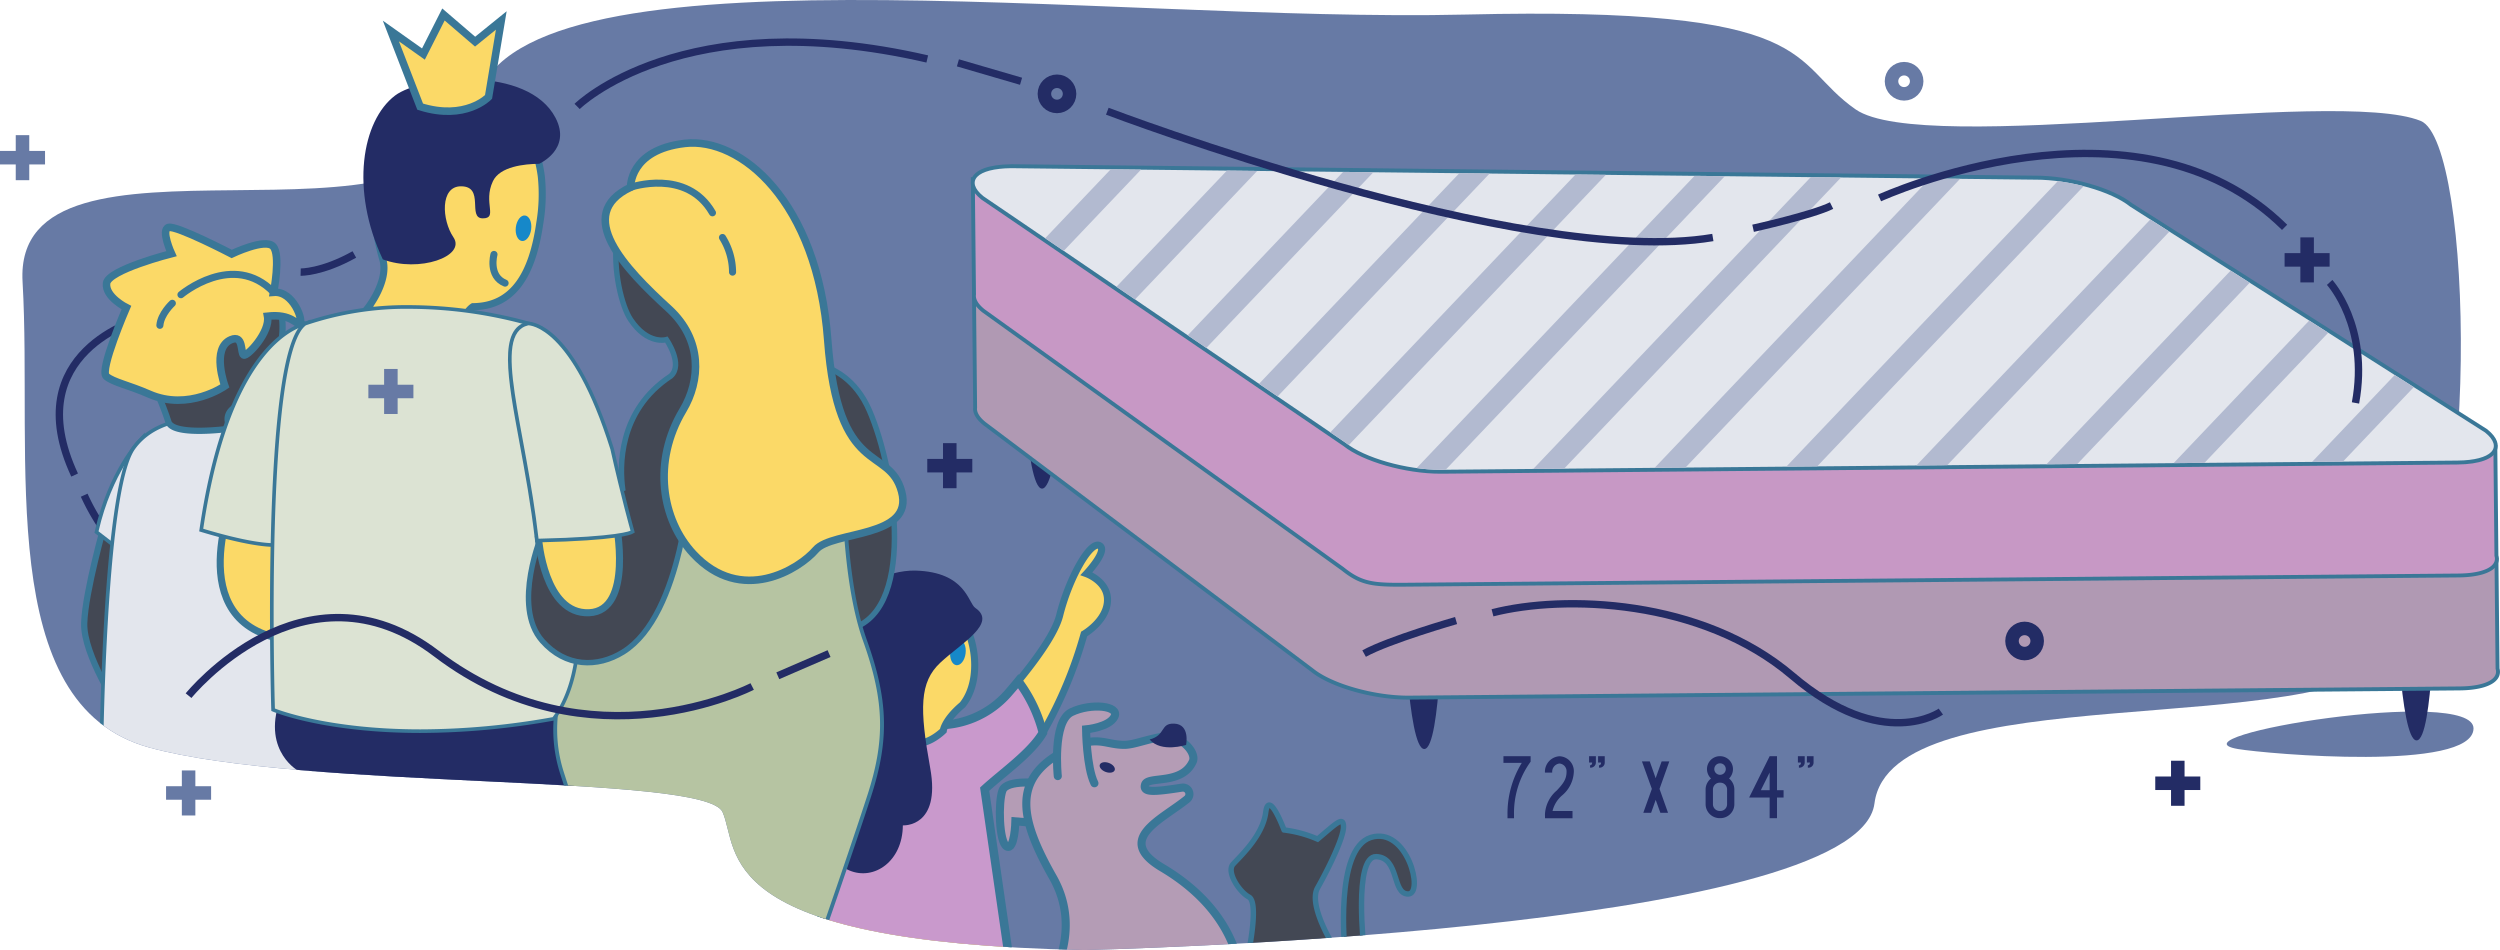 <svg xmlns="http://www.w3.org/2000/svg" xmlns:xlink="http://www.w3.org/1999/xlink" width="460.146" height="174.865" viewBox="0 0 460.146 174.865"><defs><clipPath id="clip-path"><path id="Path_6492" data-name="Path 6492" d="M253.013,210.339s142.37-3.174,145.375-26.979,81.943-11.109,96.829-27.773,13.437-93.919,3.708-97.86c-15.526-6.29-91.422,6.613-104-2.116s-5.671-19.044-71.807-17.457S146.974,23.871,140.886,54.817s-85.238,0-83.355,32.534-5.369,77.758,23.25,85.693,102.415,4.761,105.589,11.9S183.9,209,253.013,210.339Z" transform="translate(-57.497 -35.474)"></path></clipPath><clipPath id="clip-path-2"><path id="Path_6512" data-name="Path 6512" d="M474.782,149.5l186.955-1.693c6.274-.063,8.538-2.386,5.063-5.179l-65.348-41.585c-3.476-2.8-11.379-5.01-17.653-4.946L395.511,93.99c-6.274.063-8.538,2.386-5.063,5.179l66.681,45.388C460.61,147.351,468.514,149.567,474.782,149.5Z" transform="translate(-388.819 -93.99)"></path></clipPath></defs><g id="Group_20086" data-name="Group 20086" transform="translate(-110 -5636.437)"><path id="Path_6471" data-name="Path 6471" d="M826.51,289.946c5.3.9,43.167,4.227,43.378-3.745S813.094,287.661,826.51,289.946Z" transform="translate(-304.617 5484.352)" fill="#677aa5"></path><path id="Path_6472" data-name="Path 6472" d="M253.013,210.339s142.37-3.174,145.375-26.979,81.943-11.109,96.829-27.773,13.437-93.919,3.708-97.86c-15.526-6.29-91.422,6.613-104-2.116s-5.671-19.044-71.807-17.457S146.974,23.871,140.886,54.817s-85.238,0-83.355,32.534-5.369,77.758,23.25,85.693,102.415,4.761,105.589,11.9S183.9,209,253.013,210.339Z" transform="translate(56.622 5600.963)" fill="#677aa5"></path><path id="Path_6473" data-name="Path 6473" d="M85.3,146.46s-22.71,6.025-12.13,28.725" transform="translate(50.564 5548.688)" fill="none" stroke="#232c65" stroke-miterlimit="10" stroke-width="1.361"></path><path id="Path_6474" data-name="Path 6474" d="M79,207.77a40.266,40.266,0,0,0,5.5,8.845" transform="translate(46.495 5519.812)" fill="none" stroke="#232c65" stroke-miterlimit="10" stroke-width="1.361"></path><g id="Group_19521" data-name="Group 19521" transform="translate(114.12 5636.437)"><g id="Group_19520" data-name="Group 19520" clip-path="url(#clip-path)"><path id="Path_6475" data-name="Path 6475" d="M82.853,217S79.172,229.871,79,235.69,85.5,251.613,85.5,251.613l3.862-32.851Z" transform="translate(-67.622 -120.972)" fill="#434854" stroke="#3a7797" stroke-miterlimit="10" stroke-width="1.153"></path><g id="Group_19517" data-name="Group 19517" transform="translate(13.269 79.602)"><path id="Path_6476" data-name="Path 6476" d="M83.29,205.1l.048-.212c2.46-10.723,7.75-16.441,7.8-16.494l.651-.693-1.666,22.673Z" transform="translate(-82.914 -186.774)" fill="#e3e6ed"></path><path id="Path_6477" data-name="Path 6477" d="M91.055,187.8,89.5,208.9l-6.173-4.761c2.47-10.755,7.723-16.341,7.723-16.341m.809-1.846-1.3,1.386c-.222.233-5.406,5.84-7.887,16.653l-.1.423.344.265,6.173,4.761.995.767.09-1.248,1.55-21.1.132-1.9Z" transform="translate(-82.58 -185.95)" fill="#3a7797"></path></g><g id="Group_19518" data-name="Group 19518" transform="translate(14.136 76.651)"><path id="Path_6478" data-name="Path 6478" d="M84.86,246.062v-.307c.016-2.1.418-51.53,5.972-59.264,3.259-4.539,8.924-5.491,13.1-5.491a27.636,27.636,0,0,1,5.592.55l.212.048,14.78,68.553Z" transform="translate(-84.521 -180.667)" fill="#e3e6ed"></path><path id="Path_6479" data-name="Path 6479" d="M103.629,181.042a27.239,27.239,0,0,1,5.512.545l14.638,67.887L84.9,245.458s.354-51.334,5.909-59.068c3.163-4.4,8.665-5.348,12.823-5.348m0-.672c-4.253,0-10.03.979-13.373,5.634-5.613,7.813-6.02,57.349-6.031,59.449l-.005.614.608.063,38.882,4.015.926.1-.2-.91L109.8,181.444l-.09-.418-.418-.1a27.54,27.54,0,0,0-5.666-.561Z" transform="translate(-84.22 -180.37)" fill="#3a7797"></path></g><path id="Path_6480" data-name="Path 6480" d="M192.038,274.9l3.735-3.5,10.384,40.908-52.7-1.587-4.073-23.985S142.2,282.5,147.031,272.1,192.038,274.9,192.038,274.9Z" transform="translate(-98.879 -145.044)" fill="#232c65"></path><path id="Path_6481" data-name="Path 6481" d="M315.374,285.122a7.451,7.451,0,0,0,3.5-1.46,19.09,19.09,0,0,0,5.1-6.343l-1.084,22.874h34.771L351.7,270.061c3.222-2.962,10.136-6.65,12.31-10.39a79.492,79.492,0,0,0,7.591-18.166s4.084-2.359,4.3-6.009-3.862-5.094-3.862-5.094,4.079-4.354,2.365-5.184-5.581,5.983-7.3,12.855c-.809,3.232-4.232,7.983-7.623,12.114-.6.735-1.211,1.455-1.8,2.137a17.164,17.164,0,0,1-13.96,5.92c-5.274-.291-11.786-.677-15.251-.973-6.438-.545-13.093,17.849-13.093,17.849s-.1-.386-.217-1v-.005c-.333-1.656-.894-4.967-.423-6.819.645-2.55,6.009-7.237,3-10.025s-6.993,3.55-7.729,7.85C308.5,273.923,310.221,285.73,315.374,285.122Z" transform="translate(-176.181 -124.81)" fill="#fbd967" stroke="#3a7797" stroke-miterlimit="10" stroke-width="1.303"></path><path id="Path_6482" data-name="Path 6482" d="M323.842,305.955a19.089,19.089,0,0,0,5.1-6.343l-1.084,22.874h34.771l-4.364-30.132c3.222-2.962,8.543-6.65,10.723-10.39a26.747,26.747,0,0,0-4.539-9.485c-.6.735-1.211,1.455-1.8,2.137a17.164,17.164,0,0,1-13.96,5.92c-5.274-.291-11.786-.677-15.251-.973-6.438-.545-13.093,17.849-13.093,17.849s-.1-.386-.217-1C319.52,300.924,322.2,304.331,323.842,305.955Z" transform="translate(-181.152 -147.103)" fill="#c999cc" stroke="#3a7797" stroke-linecap="round" stroke-miterlimit="10" stroke-width="1.586"></path><path id="Path_6483" data-name="Path 6483" d="M405.08,307.87s-6.216-.794-7.009,1.323-.661,9.522.794,10.316,1.587-4.629,1.587-4.629l3.306.265" transform="translate(-217.679 -163.703)" fill="#b49cb5" stroke="#3a7797" stroke-linecap="round" stroke-miterlimit="10" stroke-width="1.488"></path><path id="Path_6484" data-name="Path 6484" d="M411.7,317.663c6.1,10.733-1.566,20.785-1.566,20.785l36.221.936s1.994-13.669-14.563-23.5c-8.792-5.221-.106-8.792,4.608-12.617a1.2,1.2,0,0,0-.936-2.105c-5.29.82-7.263.947-6.8-.571.508-1.645,6.819.169,8.792-4.264.719-1.619-2.254-5.232-6.158-4.438-3.211.656-4.988,1.449-6.671,1.4-3.729-.1-5.036-2.042-11.231,1.349C404.085,299.746,405.7,307.1,411.7,317.663Z" transform="translate(-222.022 -156.192)" fill="#b49cb5" stroke="#3a7797" stroke-linecap="round" stroke-miterlimit="10" stroke-width="1.488"></path><path id="Path_6485" data-name="Path 6485" d="M481.339,342.358s1.825-8.855,0-9.839-4.179-4.634-2.931-6.036,5.459-5.195,6.02-9.543,3.37,3.227,3.37,3.227a22.692,22.692,0,0,1,6.173,1.682c3.37-2.809,4.772-4.354,4.772-2.248s-2.947,8-4.772,11.231,3.089,10.95,3.089,10.95Z" transform="translate(-255.58 -167.408)" fill="#434854" stroke="#3a7797" stroke-miterlimit="10" stroke-width="1"></path><path id="Path_6486" data-name="Path 6486" d="M517.417,347.451s-1.941-18.69,4.761-20.806,9.876,10.406,6.877,10.406-1.576-6.676-5.845-6.877-2.269,17.283-2.269,17.283h-3.523Z" transform="translate(-273.995 -172.501)" fill="#434854" stroke="#3a7797" stroke-miterlimit="10" stroke-width="1"></path><path id="Path_6487" data-name="Path 6487" d="M362.066,268.781s-2.46,2.46-4.925,2.285-6.523-2.571-6.523-2.571a12.841,12.841,0,0,1-6.173-13.3c1.412-9.347,11.585-11.654,18.87-8.766,3.941,1.566,6.687,12.088,2.291,17.584C362.251,266.834,362.066,268.781,362.066,268.781Z" transform="translate(-192.567 -134.284)" fill="#fbd967" stroke="#3a7797" stroke-miterlimit="10" stroke-width="1.303"></path><ellipse id="Ellipse_13133" data-name="Ellipse 13133" cx="2.365" cy="1.423" rx="2.365" ry="1.423" transform="translate(170.491 122.258) rotate(-82.918)" fill="#1688c9"></ellipse><path id="Path_6488" data-name="Path 6488" d="M349.292,280.892s7.025.45,5.041-10.527-1.984-15.817,1.852-19.414,10.57-7.263,6.449-10.078c-1.349-.92-1.709-6.613-11.014-6.877-5.115-.143-12.352,3.375-14.5,7.041-2.222,3.793-.344,7.723-3.179,23.139C328.217,295.361,349.229,294.117,349.292,280.892Z" transform="translate(-187.236 -128.975)" fill="#232c65"></path><path id="Path_6489" data-name="Path 6489" d="M321.34,161.487s11.389-2.576,16.32,8.792,8.808,37.993-4.306,40.363S321.34,161.487,321.34,161.487Z" transform="translate(-181.756 -94.708)" fill="#434854" stroke="#3a7797" stroke-miterlimit="10" stroke-width="1.018"></path><g id="Group_19519" data-name="Group 19519" transform="translate(97.717 81.93)"><path id="Path_6490" data-name="Path 6490" d="M244.141,251.018a26.144,26.144,0,0,1,3.608-23.139l3.465-4.84-4.089-12.865,11.85-19.123,37.067,2.28-.011.349c-.005.206-.508,20.737,3.856,32.93,3.952,11.03,4.153,18.245.8,28.6-3.153,9.765-8.8,25.942-8.861,26.106l-.074.212-36.3,4.65Z" transform="translate(-242.536 -190.68)" fill="#b6c4a2"></path><path id="Path_6491" data-name="Path 6491" d="M258.85,191.1l36.507,2.243S294.8,214,299.234,226.4c4.057,11.331,3.994,18.5.8,28.37s-8.855,26.1-8.855,26.1L255.4,285.449l-11.236-34.872a25.675,25.675,0,0,1,3.56-22.816l3.571-4.988-4.089-12.881,11.643-18.8m-.386-.746-.227.365-11.649,18.8-.175.28.1.317,3.983,12.537-3.359,4.7a26.5,26.5,0,0,0-3.661,23.456l11.236,34.872.185.571.592-.074,35.782-4.581.439-.058.148-.418c.058-.164,5.7-16.346,8.861-26.112,3.375-10.443,3.169-17.722-.809-28.836-2.264-6.327-3.19-14.9-3.565-20.98-.407-6.607-.275-11.765-.275-11.818l.021-.693-.693-.042-36.506-2.243-.429-.042Z" transform="translate(-242.216 -190.35)" fill="#3a7797"></path></g></g></g><path id="Path_6493" data-name="Path 6493" d="M115.207,157.992s-10.48,1.486-11.463-1.19a53.661,53.661,0,0,0-2.116-5.48,14.8,14.8,0,0,1-.7-16.891c5.629-9.332,15.579-7.179,22.059-.889,3.507,3.407,1.788,15.822-5.316,19.742C112.853,154.807,115.207,157.992,115.207,157.992Z" transform="translate(37.266 5557.327)" fill="#434854" stroke="#3a7797" stroke-miterlimit="10" stroke-width="1.153"></path><path id="Path_6494" data-name="Path 6494" d="M117.309,126.525s1.338-6.861-.1-8.443-7.618,1.386-7.618,1.386-10.136-5.279-11.622-4.877.534,4.825.534,4.825-11.68,2.968-11.95,5.47,3.655,4.459,3.655,4.459-5,11.543-3.7,12.648,4.147,1.624,7.887,3.269c7.258,3.2,13.934-1.492,13.934-1.492s-2.555-6.946,1.106-8.512c2.407-1.026,1.74,2.444,2.359,2.809s4.941-4.221,4.391-7.147c4.5-.5,5.248,1.677,5.951,1.307S120.954,126.223,117.309,126.525Z" transform="translate(43.057 5563.71)" fill="#fbd967" stroke="#3a7797" stroke-miterlimit="10" stroke-width="1.392"></path><g id="Group_19522" data-name="Group 19522" transform="translate(386.727 5775.62)"><path id="Path_6495" data-name="Path 6495" d="M577.819,298.585v1a16.105,16.105,0,0,0-3.058,9.808V310h-1.2v-.608a17.773,17.773,0,0,1,2.634-9.586h-3.38V298.58h5Z" transform="translate(-572.82 -298.58)" fill="#232c65"></path><path id="Path_6496" data-name="Path 6496" d="M590.424,305.794a5.443,5.443,0,0,0-1.777,2.878h3.677v1.338h-5.057l-.016-.661a6.131,6.131,0,0,1,2.185-4.454c.957-1.042,1.8-1.931,1.788-3.423a1.423,1.423,0,0,0-1.312-1.534,1.529,1.529,0,0,0-1.323,1.677H587.25a2.861,2.861,0,0,1,2.666-3.015,2.741,2.741,0,0,1,2.65,2.862A5.976,5.976,0,0,1,590.424,305.794Z" transform="translate(-579.616 -298.589)" fill="#232c65"></path><path id="Path_6497" data-name="Path 6497" d="M602.785,300.69v-.439s.381.042.381-.492H602.6V298.59h1.254v1.169A.948.948,0,0,1,602.785,300.69Zm2.7-.931a.925.925,0,0,1-1.058.931v-.439s.381.042.381-.492h-.55V298.59h1.227Z" transform="translate(-586.846 -298.585)" fill="#232c65"></path><path id="Path_6498" data-name="Path 6498" d="M626.036,300.4l-1.8,5.057,1.566,4.4h-1.412l-.857-2.381-.846,2.381h-1.439l1.576-4.4L621,300.4h1.439l1.084,3.084,1.1-3.084Z" transform="translate(-595.513 -299.437)" fill="#232c65"></path><path id="Path_6499" data-name="Path 6499" d="M648.44,304.685v2.735a2.578,2.578,0,0,1-2.582,2.566h-.127a2.589,2.589,0,0,1-2.582-2.566v-2.735a2.573,2.573,0,0,1,1-2,2.376,2.376,0,0,1,1.666-4.105,2.383,2.383,0,0,1,2.37,2.37,2.432,2.432,0,0,1-.719,1.735A2.606,2.606,0,0,1,648.44,304.685Zm-1.338,0a1.23,1.23,0,0,0-1.238-1.227h-.127a1.237,1.237,0,0,0-1.238,1.227v2.735a1.239,1.239,0,0,0,1.238,1.238h.127a1.229,1.229,0,0,0,1.238-1.238Zm-2.354-3.735a1.058,1.058,0,1,0,2.116,0,1.058,1.058,0,0,0-2.116,0Z" transform="translate(-605.945 -298.58)" fill="#232c65"></path><path id="Path_6500" data-name="Path 6500" d="M663.421,304.848h1.211V306.2h-1.211V310h-1.354V306.2H658.29l3.777-7.612h1.354Zm-1.354-3.259-1.619,3.253h1.619Z" transform="translate(-613.076 -298.585)" fill="#232c65"></path><path id="Path_6501" data-name="Path 6501" d="M675.445,300.69v-.439s.381.042.381-.492h-.566V298.59h1.254v1.169A.948.948,0,0,1,675.445,300.69Zm2.7-.931a.925.925,0,0,1-1.058.931v-.439s.381.042.381-.492h-.55V298.59h1.227Z" transform="translate(-621.069 -298.585)" fill="#232c65"></path></g><g id="Group_19531" data-name="Group 19531" transform="translate(288.68 5666.661)"><path id="Path_6502" data-name="Path 6502" d="M408.562,154.543l5.01-.053s-1.613,26.942-4.729,26.974-3.872-26.884-3.872-26.884Z" transform="translate(-395.717 -121.755)" fill="#232c65"></path><path id="Path_6503" data-name="Path 6503" d="M886.8,242.167l3.6-.037s-.206,26.926-3.317,26.958S883.21,242.2,883.21,242.2Z" transform="translate(-620.967 -163.033)" fill="#232c65"></path><path id="Path_6504" data-name="Path 6504" d="M541.547,245.157l3.592-.037s-.206,26.926-3.317,26.958-3.872-26.884-3.872-26.884Z" transform="translate(-458.35 -164.442)" fill="#232c65"></path><g id="Group_19524" data-name="Group 19524" transform="translate(0.228 23.16)"><path id="Path_6505" data-name="Path 6505" d="M468.485,211.789c-6.369,0-14.1-2.206-17.611-5.026l-60.317-45.378c-1.587-1.28-1.83-2.328-1.74-2.989l-.217-21.2,280.229,49.171.206,20.086a1.92,1.92,0,0,1-.3,1.7c-.889,1.217-3.259,1.9-6.665,1.941Z" transform="translate(-388.235 -136.772)" fill="#b099b3"></path><g id="Group_19523" data-name="Group 19523"><path id="Path_6506" data-name="Path 6506" d="M388.64,137.247l279.5,49.044.2,19.838c.566,1.846-1.883,3.179-6.612,3.227l-193.308,1.693h-.27c-6.226,0-13.955-2.19-17.383-4.946l-60.327-45.388c-1.217-.979-1.714-1.894-1.6-2.677l-.206-20.79m-.73-.857.011.868.212,20.737c-.127,1.079.5,2.179,1.867,3.28l60.343,45.4c3.539,2.851,11.374,5.094,17.817,5.094h.275l193.308-1.693c3.523-.037,5.994-.778,6.951-2.084a2.243,2.243,0,0,0,.37-1.963l-.2-19.742-.005-.6-.587-.106-279.5-49.044-.857-.148Z" transform="translate(-387.91 -136.39)" fill="#3a7797"></path></g></g><path id="Path_6507" data-name="Path 6507" d="M468.844,188.8l193.308-1.693c6.274-.063,8.538-2.386,5.063-5.179l-25.667-22.356c-3.476-2.8-22.61-13.453-28.883-13.389L395.931,133.29c-6.274.063-8.538,2.386-5.063,5.179l66.109,47.489C460.454,188.751,462.57,188.867,468.844,188.8Z" transform="translate(-388.307 -111.77)" fill="#1887c9"></path><g id="Group_19526" data-name="Group 19526" transform="translate(0.017 2.37)"><path id="Path_6508" data-name="Path 6508" d="M466.514,172.505c-5.041,0-7.115-.407-10.263-2.936l-66.094-47.478c-1.6-1.28-1.836-2.328-1.751-2.994l-.217-21.2,280.229,49.171.206,20.086a1.92,1.92,0,0,1-.3,1.7c-.889,1.217-3.259,1.9-6.665,1.941L468.35,172.495C467.7,172.5,467.085,172.505,466.514,172.505Z" transform="translate(-387.83 -97.471)" fill="#c798c5"></path><g id="Group_19525" data-name="Group 19525"><path id="Path_6509" data-name="Path 6509" d="M388.24,97.952,667.744,147l.2,19.838c.566,1.846-1.883,3.179-6.613,3.227l-193.308,1.693c-.656.005-1.264.011-1.836.011-4.893,0-6.919-.354-10.03-2.857l-66.109-47.489c-1.217-.979-1.714-1.894-1.6-2.677l-.212-20.79m-.73-.862.011.868.212,20.737c-.127,1.079.5,2.179,1.867,3.28l.016.011.016.011,66.094,47.478c3.222,2.587,5.338,3,10.469,3,.571,0,1.185-.005,1.841-.011l193.308-1.693c3.523-.037,5.994-.778,6.951-2.084a2.243,2.243,0,0,0,.37-1.963l-.2-19.742-.005-.6-.587-.106L388.362,97.243l-.852-.153Z" transform="translate(-387.51 -97.09)" fill="#3a7797"></path></g></g><g id="Group_19528" data-name="Group 19528" transform="translate(0 0)"><path id="Path_6510" data-name="Path 6510" d="M474.2,149.543c-6.369,0-14.1-2.206-17.61-5.026L389.938,99.15c-1.846-1.486-1.936-2.65-1.688-3.37.529-1.529,3.063-2.428,6.951-2.47l188.3,2.111h.265c6.369,0,14.1,2.206,17.61,5.026l65.311,41.564c1.857,1.492,1.941,2.656,1.693,3.375-.529,1.529-3.063,2.428-6.951,2.47Z" transform="translate(-387.794 -92.94)" fill="#e3e6ed"></path><g id="Group_19527" data-name="Group 19527"><path id="Path_6511" data-name="Path 6511" d="M394.891,93.34l188.288,2.111h.27c6.226,0,13.96,2.19,17.383,4.946l65.348,41.585c3.476,2.8,1.206,5.115-5.063,5.179l-186.955,1.693h-.27c-6.226,0-13.955-2.19-17.383-4.951L389.828,98.514c-3.481-2.793-1.211-5.11,5.063-5.174m0-.719h-.005c-4.105.042-6.692,1.005-7.284,2.708-.286.825-.212,2.148,1.777,3.751l.021.016.021.016,66.654,45.373c3.571,2.857,11.384,5.089,17.812,5.089h.275l186.955-1.693c4.105-.042,6.692-1.005,7.284-2.714.286-.825.212-2.148-1.777-3.751l-.032-.026-.032-.021L601.249,99.8c-3.576-2.851-11.379-5.084-17.8-5.084h-.275L394.9,92.61l-.011.011Z" transform="translate(-387.478 -92.61)" fill="#3a7797"></path></g></g><g id="Group_19530" data-name="Group 19530" transform="translate(0.709 0.73)"><g id="Group_19529" data-name="Group 19529" clip-path="url(#clip-path-2)"><line id="Line_1222" data-name="Line 1222" x1="171.281" y2="180.104" transform="translate(-87.978 -58.09)" fill="none" stroke="#b2bad0" stroke-miterlimit="10" stroke-width="4.082"></line><line id="Line_1223" data-name="Line 1223" x1="171.281" y2="180.104" transform="translate(-66.252 -58.206)" fill="none" stroke="#b2bad0" stroke-miterlimit="10" stroke-width="4.082"></line><line id="Line_1224" data-name="Line 1224" x1="171.281" y2="180.104" transform="translate(-44.525 -58.323)" fill="none" stroke="#b2bad0" stroke-miterlimit="10" stroke-width="4.082"></line><line id="Line_1225" data-name="Line 1225" x1="171.281" y2="180.104" transform="translate(-22.799 -58.439)" fill="none" stroke="#b2bad0" stroke-miterlimit="10" stroke-width="4.082"></line><line id="Line_1226" data-name="Line 1226" x1="171.281" y2="180.104" transform="translate(-1.073 -58.555)" fill="none" stroke="#b2bad0" stroke-miterlimit="10" stroke-width="4.082"></line><line id="Line_1227" data-name="Line 1227" x1="171.281" y2="180.104" transform="translate(21.182 -58.672)" fill="none" stroke="#b2bad0" stroke-miterlimit="10" stroke-width="4.082"></line><line id="Line_1228" data-name="Line 1228" x1="171.281" y2="180.104" transform="translate(42.908 -58.788)" fill="none" stroke="#b2bad0" stroke-miterlimit="10" stroke-width="4.082"></line><line id="Line_1229" data-name="Line 1229" x1="171.286" y2="180.104" transform="translate(65.163 -58.904)" fill="none" stroke="#b2bad0" stroke-miterlimit="10" stroke-width="4.082"></line><line id="Line_1230" data-name="Line 1230" x1="33.158" y2="34.861" transform="translate(158.717 -59.021)" fill="none" stroke="#b2bad0" stroke-miterlimit="10" stroke-width="4.082"></line><line id="Line_1231" data-name="Line 1231" x1="171.281" y2="180.104" transform="translate(90.307 -60.074)" fill="none" stroke="#b2bad0" stroke-miterlimit="10" stroke-width="4.082"></line><line id="Line_1232" data-name="Line 1232" x1="171.286" y2="180.104" transform="translate(114.149 -60.19)" fill="none" stroke="#b2bad0" stroke-miterlimit="10" stroke-width="4.082"></line><line id="Line_1233" data-name="Line 1233" x1="171.281" y2="180.104" transform="translate(137.996 -60.306)" fill="none" stroke="#b2bad0" stroke-miterlimit="10" stroke-width="4.082"></line><line id="Line_1234" data-name="Line 1234" x1="171.281" y2="180.104" transform="translate(161.31 -60.423)" fill="none" stroke="#b2bad0" stroke-miterlimit="10" stroke-width="4.082"></line><line id="Line_1235" data-name="Line 1235" x1="171.281" y2="180.104" transform="translate(183.036 -56.699)" fill="none" stroke="#b2bad0" stroke-miterlimit="10" stroke-width="4.082"></line></g></g></g><g id="Group_19535" data-name="Group 19535" transform="translate(146.655 5651.013)"><path id="Path_6513" data-name="Path 6513" d="M197.032,107.3c-1.9,1.18-4.116,7.3-4.116,7.3l-15.246-7.057s3.93-4.957,2.761-8.956c-2.322-7.972-2.624-18.441,1.682-24.8,2.433-3.608,6.353-5.893,12.22-5.644,6.771.28,10.607,3.444,12.77,7.242A19.923,19.923,0,0,1,209.2,81c.18.783.307,1.555.407,2.285a31.881,31.881,0,0,1-.27,8.607C208.008,101.169,204.586,107.232,197.032,107.3Z" transform="translate(-146.633 -65.429)" fill="#fbd967" stroke="#3a7797" stroke-miterlimit="10" stroke-width="1.303"></path><path id="Path_6514" data-name="Path 6514" d="M128.4,209.775s-10.236,25.921,14.7,25.424S147.055,203.993,128.4,209.775Z" transform="translate(-122.446 -131.804)" fill="#fbd967" stroke="#3a7797" stroke-linecap="round" stroke-miterlimit="10" stroke-width="1.303"></path><g id="Group_19532" data-name="Group 19532" transform="translate(0 44.241)"><path id="Path_6515" data-name="Path 6515" d="M133.084,188.66c-1.576,0-5.369-.349-13.1-2.666l-.28-.085.042-.291c2.074-13.992,5.655-24.451,10.654-31.089,1.783-2.37,4.666-5.428,8.268-6.538l.021-.185.3.069.381-.153-.048.423.011.048.021.243-.069.032-4.962,40.061-.227.053a3.885,3.885,0,0,1-1.01.079Z" transform="translate(-119.33 -147.159)" fill="#dce3d3"></path><path id="Path_6516" data-name="Path 6516" d="M138.652,147.718c.026.005.026.016-.005.026l.005-.026m-.005.026-4.957,40.014a4.622,4.622,0,0,1-.936.063c-1.561,0-5.316-.344-13-2.656,5.152-34.793,18.282-37.157,18.9-37.422m.815-1.084-.836.36-.55-.127-.042.344c-3.592,1.19-6.449,4.221-8.231,6.591-5.031,6.687-8.639,17.2-10.718,31.243l-.085.577.561.169c7.771,2.333,11.606,2.682,13.2,2.682a5.42,5.42,0,0,0,1.09-.079l.455-.111.058-.466,4.941-39.866a.667.667,0,0,0,.042-.307v-.021l.116-.989Z" transform="translate(-119 -146.66)" fill="#3a7797"></path></g><g id="Group_19534" data-name="Group 19534" transform="translate(13.043 41.591)"><path id="Path_6517" data-name="Path 6517" d="M171.674,220.366c-17.33,0-26.868-3.825-26.963-3.867l-.2-.085-.005-.217c-.079-2.656-1.9-65.051,5.84-70.812l.042-.032.048-.016a57.791,57.791,0,0,1,19.277-3.058,83.181,83.181,0,0,1,21.843,3.047l.3.085-.058.307c-.54,2.82,1.047,9.427,3.063,17.785,4.311,17.912,10.215,42.437,1.381,54.471l-.079.106-.132.026a139.483,139.483,0,0,1-24.35,2.259Z" transform="translate(-143.942 -141.947)" fill="#dce3d3"></path><g id="Group_19533" data-name="Group 19533"><path id="Path_6518" data-name="Path 6518" d="M169.426,142.322a82.351,82.351,0,0,1,21.753,3.036c-1.719,8.967,17.409,54.551,4.5,72.124a138.622,138.622,0,0,1-24.292,2.248c-17.468,0-26.831-3.841-26.831-3.841s-1.989-64.808,5.708-70.532a57.715,57.715,0,0,1,19.16-3.036m0-.672a58.141,58.141,0,0,0-19.388,3.074l-.1.032-.079.058c-1.936,1.439-3.375,5.983-4.4,13.886-.794,6.11-1.333,14.2-1.608,24.043-.46,16.743.026,33,.032,33.158l.016.439.4.164c.386.159,9.691,3.888,27.09,3.888a140.176,140.176,0,0,0,24.408-2.259l.264-.048.159-.217c8.93-12.162,3-36.776-1.323-54.752-1.926-7.993-3.587-14.9-3.058-17.642l.116-.608-.6-.169a84.11,84.11,0,0,0-21.938-3.047Z" transform="translate(-143.656 -141.65)" fill="#3a7797"></path></g></g><path id="Path_6519" data-name="Path 6519" d="M221.414,124s-1.1,3.994,2.047,5.279" transform="translate(-167.149 -91.746)" fill="#fbd967" stroke="#3a7797" stroke-linecap="round" stroke-miterlimit="10" stroke-width="1.303"></path><ellipse id="Ellipse_13134" data-name="Ellipse 13134" cx="2.365" cy="1.423" rx="2.365" ry="1.423" transform="translate(57.996 29.607) rotate(-82.918)" fill="#1688c9"></ellipse><ellipse id="Ellipse_13135" data-name="Ellipse 13135" cx="0.878" cy="1.46" rx="0.878" ry="1.46" transform="translate(165.471 126.993) rotate(-69.622)" fill="#232c65"></ellipse><path id="Path_6520" data-name="Path 6520" d="M211.5,70.134c-5.052-9.681-24.636-7.808-29.534-4.094-6.1,4.623-8.295,17.362-2.248,30.153,6.676,2.507,15.368-.566,12.992-4.073-2.142-3.158-2.486-9.39,1.4-9.379,4.438.016,1.1,5.893,3.989,5.9s.005-2.888,1.883-6.84c1.291-2.719,5.814-3.174,8.512-3.2C208.48,78.6,214.526,75.937,211.5,70.134Z" transform="translate(-145.909 -63.028)" fill="#232c65"></path></g><path id="Path_6521" data-name="Path 6521" d="M262.111,93.079c-16.547,2.264-12.913,23.541-9.734,28.3s6.607,3.7,6.607,3.7,3.174,4.592.794,6.708c-9.76,6.406-9.379,16.9-8.856,20.763l-14.791,8.178s-5.708,13.368,0,19.816c4.29,4.851,10.136,4.983,14.886,2.031,11.077-6.877,12.416-32.37,12.416-32.37l-1.92.354c6.66-2.481,14.071-5.808,14-8.289C275.394,137.78,278.663,90.81,262.111,93.079Z" transform="translate(-26.319 5573.868)" fill="#434854" stroke="#3a7797" stroke-miterlimit="10" stroke-width="1"></path><path id="Path_6522" data-name="Path 6522" d="M251.321,217s3.349,16.4-4.936,16.754-9.305-13.627-9.305-13.627Z" transform="translate(-27.961 5515.464)" fill="#fbd967" stroke="#3a7797" stroke-miterlimit="10" stroke-width="1.303"></path><g id="Group_19536" data-name="Group 19536" transform="translate(203.503 5695.641)"><path id="Path_6523" data-name="Path 6523" d="M232.045,187.679c-.73-6.374-1.846-12.426-2.83-17.764-2.217-12.024-3.819-20.71,1.19-21.88l.032-.005h.037c.36,0,8.3.27,15.452,23.049,2.01,8.951,3.692,14.939,3.708,15l.074.259-.233.127c-.09.048-2.306,1.174-17.082,1.518l-.307.005Z" transform="translate(-226.763 -147.691)" fill="#dce3d3"></path><path id="Path_6524" data-name="Path 6524" d="M230.191,148.062c.286,0,8.02.206,15.114,22.816,2.026,9.035,3.708,14.987,3.708,14.987s-2.068,1.132-16.928,1.476c-2.365-20.6-8.7-37.686-1.9-39.278h.005m0-.672h-.1l-.069.016c-5.322,1.243-3.7,10.062-1.444,22.266.984,5.332,2.095,11.379,2.83,17.743l.069.614.614-.016c14.606-.333,17.013-1.434,17.235-1.555l.471-.259-.148-.518c-.016-.058-1.7-6.041-3.7-14.955l-.005-.026-.011-.026c-7.1-22.631-14.886-23.281-15.748-23.281Z" transform="translate(-226.464 -147.39)" fill="#3a7797"></path></g><path id="Path_6525" data-name="Path 6525" d="M264.958,93.371s-.259-6.893,9.988-8.073,24.408,10.6,26.3,36.2,11.262,19.272,13.6,27.889-12.749,7.157-15.8,10.707-13.68,10.257-22.546.735c-5.84-6.269-7.565-16.955-1.9-26.429,3.237-5.417,3.677-12.939-2.624-18.7C263.953,108.384,254.41,98.4,264.958,93.371Z" transform="translate(-38.895 5577.534)" fill="#fbd967" stroke="#3a7797" stroke-miterlimit="10" stroke-width="1.392"></path><path id="Path_6526" data-name="Path 6526" d="M269.11,99.951s10.31-3.56,15.071,4.7" transform="translate(-43.047 5570.954)" fill="#fbd967" stroke="#3a7797" stroke-linecap="round" stroke-miterlimit="10" stroke-width="1.303"></path><path id="Path_6527" data-name="Path 6527" d="M301.09,118.11a12.161,12.161,0,0,1,1.852,6.369" transform="translate(-58.109 5562.042)" fill="#fbd967" stroke="#3a7797" stroke-linecap="round" stroke-miterlimit="10" stroke-width="1.303"></path><path id="Path_6528" data-name="Path 6528" d="M112.67,134.678s9.612-8.115,17.06-.444" transform="translate(30.636 5556)" fill="#fbd967" stroke="#3a7797" stroke-linecap="round" stroke-miterlimit="10" stroke-width="1.303"></path><path id="Path_6529" data-name="Path 6529" d="M107.631,141s-2.116,1.936-2.291,4.052" transform="translate(34.088 5551.261)" fill="#fbd967" stroke="#3a7797" stroke-linecap="round" stroke-miterlimit="10" stroke-width="1.303"></path><path id="Path_6530" data-name="Path 6530" d="M191.1,57.48,185.71,43.556,191.7,47.8l3.687-7.284,5.824,5,4.819-3.9-2.343,14.077S199.475,60.12,191.1,57.48Z" transform="translate(-3.766 5598.586)" fill="#fbd967" stroke="#3a7797" stroke-linecap="round" stroke-miterlimit="10" stroke-width="1.392"></path><path id="Path_6531" data-name="Path 6531" d="M417.62,294.1s-1.058-10.051,2.513-11.77,8.861-1.19,7.935.794-5.242,2.38-5.242,2.38.085,7.009,1.539,9.919" transform="translate(-112.925 5485.183)" fill="#b49cb5" stroke="#3a7797" stroke-linecap="round" stroke-miterlimit="10" stroke-width="1.488"></path><path id="Path_6532" data-name="Path 6532" d="M456.408,291.162s.794-3.8-2.19-3.915c-2.645-.1-1.471,2.137-4.528,2.92C451.838,292.669,456.408,291.162,456.408,291.162Z" transform="translate(-128.099 5482.38)" fill="#232c65"></path><g id="Group_19543" data-name="Group 19543" transform="translate(110 5649.077)"><circle id="Ellipse_13136" data-name="Ellipse 13136" cx="2.317" cy="2.317" r="2.317" transform="translate(192.229 2.317)" fill="none" stroke="#232c65" stroke-miterlimit="10" stroke-width="2.488"></circle><circle id="Ellipse_13137" data-name="Ellipse 13137" cx="2.317" cy="2.317" r="2.317" transform="translate(370.328 103.023)" fill="none" stroke="#232c65" stroke-miterlimit="10" stroke-width="2.488"></circle><circle id="Ellipse_13138" data-name="Ellipse 13138" cx="2.317" cy="2.317" r="2.317" transform="translate(348.147)" fill="none" stroke="#677aa5" stroke-miterlimit="10" stroke-width="2.488"></circle><g id="Group_19537" data-name="Group 19537" transform="translate(67.802 55.27)"><line id="Line_1236" data-name="Line 1236" y2="8.289" transform="translate(4.142)" fill="none" stroke="#677aa5" stroke-miterlimit="10" stroke-width="2.488"></line><line id="Line_1237" data-name="Line 1237" x1="8.289" transform="translate(0 4.147)" fill="none" stroke="#677aa5" stroke-miterlimit="10" stroke-width="2.488"></line></g><g id="Group_19538" data-name="Group 19538" transform="translate(30.566 129.167)"><line id="Line_1238" data-name="Line 1238" y2="8.289" transform="translate(4.147)" fill="none" stroke="#677aa5" stroke-miterlimit="10" stroke-width="2.488"></line><line id="Line_1239" data-name="Line 1239" x1="8.289" transform="translate(0 4.147)" fill="none" stroke="#677aa5" stroke-miterlimit="10" stroke-width="2.488"></line></g><g id="Group_19539" data-name="Group 19539" transform="translate(420.499 31.052)"><line id="Line_1240" data-name="Line 1240" y2="8.289" transform="translate(4.147)" fill="none" stroke="#232c65" stroke-miterlimit="10" stroke-width="2.488"></line><line id="Line_1241" data-name="Line 1241" x1="8.289" transform="translate(0 4.142)" fill="none" stroke="#232c65" stroke-miterlimit="10" stroke-width="2.488"></line></g><g id="Group_19540" data-name="Group 19540" transform="translate(170.672 68.924)"><line id="Line_1242" data-name="Line 1242" y2="8.295" transform="translate(4.142)" fill="none" stroke="#232c65" stroke-miterlimit="10" stroke-width="2.488"></line><line id="Line_1243" data-name="Line 1243" x1="8.289" transform="translate(0 4.147)" fill="none" stroke="#232c65" stroke-miterlimit="10" stroke-width="2.488"></line></g><g id="Group_19541" data-name="Group 19541" transform="translate(0 12.236)"><line id="Line_1244" data-name="Line 1244" y2="8.289" transform="translate(4.142)" fill="none" stroke="#677aa5" stroke-miterlimit="10" stroke-width="2.488"></line><line id="Line_1245" data-name="Line 1245" x1="8.289" transform="translate(0 4.147)" fill="none" stroke="#677aa5" stroke-miterlimit="10" stroke-width="2.488"></line></g><g id="Group_19542" data-name="Group 19542" transform="translate(396.694 127.379)"><line id="Line_1246" data-name="Line 1246" y2="8.295" transform="translate(4.147)" fill="none" stroke="#232c65" stroke-miterlimit="10" stroke-width="2.488"></line><line id="Line_1247" data-name="Line 1247" x1="8.289" transform="translate(0 4.147)" fill="none" stroke="#232c65" stroke-miterlimit="10" stroke-width="2.488"></line></g></g><path id="Path_6533" data-name="Path 6533" d="M154.32,127.258s3.883.106,9.882-3.248" transform="translate(11.019 5559.263)" fill="none" stroke="#232c65" stroke-miterlimit="10" stroke-width="1.361"></path><path id="Path_6534" data-name="Path 6534" d="M250.51,61.969s19.309-19.15,64.448-8.739" transform="translate(-34.286 5594.06)" fill="none" stroke="#232c65" stroke-miterlimit="10" stroke-width="1.361"></path><line id="Line_1248" data-name="Line 1248" x2="11.622" y2="3.391" transform="translate(286.311 5648.004)" fill="none" stroke="#232c65" stroke-miterlimit="10" stroke-width="1.361"></line><path id="Path_6535" data-name="Path 6535" d="M434.98,74.17s76.541,29.122,111.456,23.244" transform="translate(-121.171 5582.737)" fill="none" stroke="#232c65" stroke-miterlimit="10" stroke-width="1.361"></path><path id="Path_6536" data-name="Path 6536" d="M659.67,111.179s10.9-2.418,14.447-4.179" transform="translate(-227 5567.274)" fill="none" stroke="#232c65" stroke-miterlimit="10" stroke-width="1.361"></path><path id="Path_6537" data-name="Path 6537" d="M703.67,97.058s47.187-21.626,74.552,5.406" transform="translate(-247.723 5575.813)" fill="none" stroke="#232c65" stroke-miterlimit="10" stroke-width="1.361"></path><line id="Line_1249" data-name="Line 1249" x1="9.437" y2="4.084" transform="translate(253.159 5756.735)" fill="none" stroke="#232c65" stroke-miterlimit="10" stroke-width="1.361"></line><path id="Path_6538" data-name="Path 6538" d="M219.057,263.044s-29.846,15.452-58.127-6.062c-24.35-18.526-45.611,7.75-45.611,7.75" transform="translate(29.388 5499.748)" fill="none" stroke="#232c65" stroke-miterlimit="10" stroke-width="1.361"></path><path id="Path_6539" data-name="Path 6539" d="M651.524,265.388s-10.6,7.66-27.339-6.586S582.05,243.858,569,247.207" transform="translate(-184.294 5502.022)" fill="none" stroke="#232c65" stroke-miterlimit="10" stroke-width="1.361"></path><path id="Path_6540" data-name="Path 6540" d="M541.258,251.38s-12.342,3.55-16.928,6.084" transform="translate(-163.255 5499.271)" fill="none" stroke="#232c65" stroke-miterlimit="10" stroke-width="1.361"></path><path id="Path_6541" data-name="Path 6541" d="M860.27,133.74s7.364,8.073,4.756,22.181" transform="translate(-321.481 5554.68)" fill="none" stroke="#232c65" stroke-miterlimit="10" stroke-width="1.361"></path></g></svg>